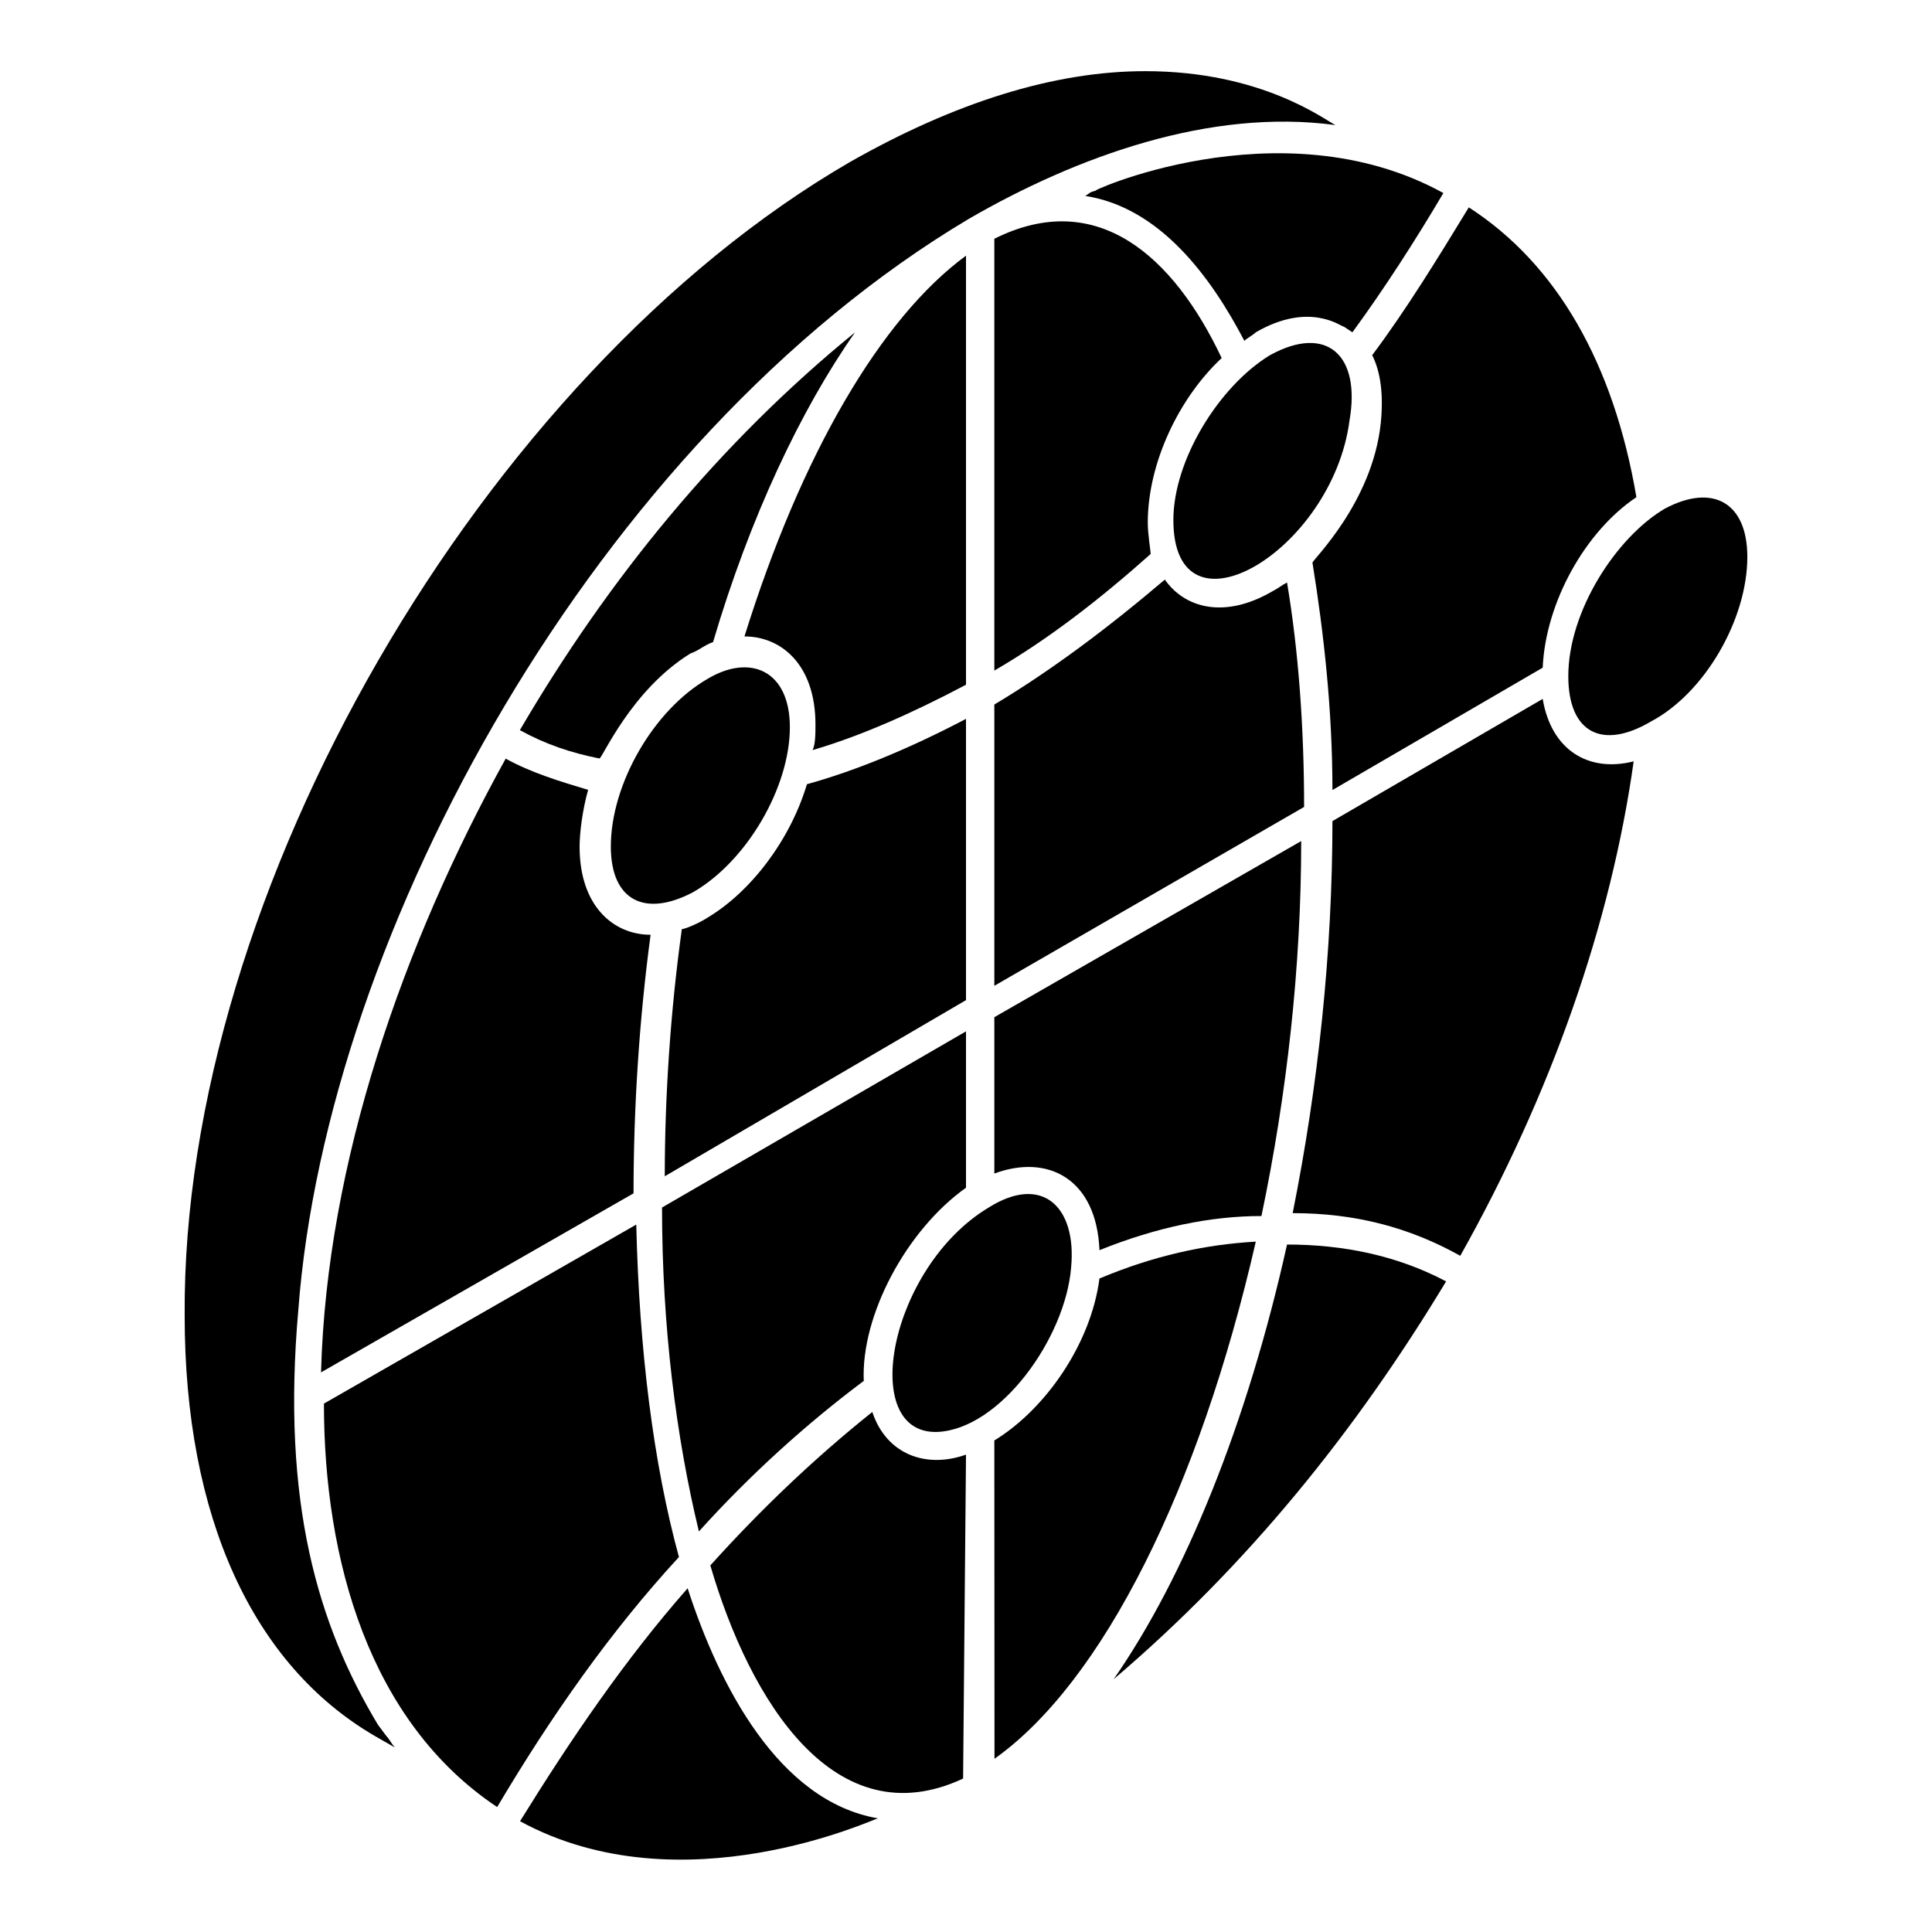<?xml version="1.0" encoding="utf-8"?>
<svg xmlns="http://www.w3.org/2000/svg" xmlns:xlink="http://www.w3.org/1999/xlink" version="1.1" id="Lager_1" x="0px" y="0px" viewBox="0 0 1200 1200" style="enable-background:new 0 0 1200 1200;" xml:space="preserve" width="150" height="150">
<g>
	<path d="M958.2,414.7c1.8-40.6,26.5-84.7,58.2-105.9c-14.1-82.9-49.4-144.7-104.1-180c-19.4,31.8-38.8,63.5-60,91.8   c5.3,10.6,7.1,24.7,5.3,42.4c-5.3,49.4-42.4,84.7-42.4,86.5c7.1,44.1,12.4,91.8,12.4,141.2L958.2,414.7z"/>
	<path d="M681.2,118.2c-5.3,1.8-1.8,0-7.1,3.5c45.9,7.1,77.6,49.4,98.8,90c1.8-1.8,5.3-3.5,7.1-5.3c33.5-19.4,52.9-3.5,54.7-3.5   l5.3,3.5c19.4-26.5,38.8-56.5,56.5-86.5C794.1,63.5,670.6,121.8,681.2,118.2L681.2,118.2z"/>
	<path d="M600,737.7v-97.1L411.2,750c0,74.1,8.8,142.9,22.9,201.2c31.8-35.3,67.1-67.1,102.4-93.5   C534.7,817.1,562.9,764.1,600,737.7L600,737.7z"/>
	<path d="M788.8,220.6c-31.8,19.4-60,65.3-60,102.4c0,77.6,98.8,19.4,109.4-61.8C845.3,220.6,824.1,201.2,788.8,220.6L788.8,220.6z"/>
	<path d="M114.7,817.1c0,125.3,42.4,217.1,118.2,261.2l12.4,7.1c-1.8-1.8-3.5-5.3-5.3-7.1l-5.3-7.1c-37.1-61.8-60-137.6-49.4-257.6   c17.6-234.7,185.3-540,416.5-677.7c67.1-38.8,150-68.8,227.7-58.2c-7.1-3.5-45.9-33.5-118.2-33.5c-56.5,0-118.2,19.4-183.5,56.5   C300,232.9,112.9,554.1,114.7,817.1L114.7,817.1z"/>
	<path d="M758.8,222.4c-30-63.5-77.6-105.9-141.2-74.1v268.2c33.5-19.4,65.3-44.1,97.1-72.4c0-1.8-1.8-12.4-1.8-19.4   C712.9,287.6,732.3,247.1,758.8,222.4L758.8,222.4z"/>
	<path d="M1085.3,345.9c0-33.5-21.2-45.9-51.2-30c-30,17.6-60,63.5-60,104.1c0,35.3,21.2,45.9,51.2,28.2   C1058.8,430.6,1085.3,384.7,1085.3,345.9L1085.3,345.9z"/>
	<path d="M428.8,405.9c5.3-1.8,8.8-5.3,14.1-7.1c22.9-77.6,54.7-144.7,88.2-192.4C446.5,275.3,377.6,360,322.9,453.5   c15.9,8.8,31.8,14.1,49.4,17.6C374.1,471.2,391.8,428.8,428.8,405.9L428.8,405.9z"/>
	<path d="M783.5,755.3c15.9-75.9,24.7-155.3,24.7-232.9L617.6,631.8v97.1c33.5-12.4,63.5,3.5,65.3,47.6   C718.2,762.3,751.8,755.3,783.5,755.3L783.5,755.3z"/>
	<path d="M799.4,361.8c-3.5,1.8-5.3,3.5-8.8,5.3c-30,17.6-54.7,10.6-67.1-7.1c-35.3,30-70.6,56.5-105.9,77.6v174.7L810,501.2   C810,451.8,806.5,404.1,799.4,361.8L799.4,361.8z"/>
	<path d="M199.4,852.4l194.1-111.2c0-52.9,3.5-107.7,10.6-160.6c-22.9,0-44.1-17.6-44.1-54.7c0-8.8,1.8-22.9,5.3-35.3   c-17.6-5.3-35.3-10.6-51.2-19.4C250.6,585.9,202.9,721.8,199.4,852.4L199.4,852.4z"/>
	<path d="M665.3,787.1c3.5-37.1-17.6-58.2-51.2-37.1c-61.8,37.1-81.2,141.2-31.8,139.4C621.2,887.6,661.8,831.2,665.3,787.1   L665.3,787.1z"/>
	<path d="M617.7,1092.4C617.7,1092.4,619.4,1092.4,617.7,1092.4c67.1-47.6,127.1-167.6,162.3-321.2c-31.8,1.8-63.5,8.8-97.1,22.9   c-5.3,40.6-33.5,81.2-65.3,100.6L617.7,1092.4z"/>
	<path d="M598.2,1104.7C600,1104.7,600,1104.7,598.2,1104.7C600,1102.9,600,1102.9,598.2,1104.7l1.8-201.2   c-24.7,8.8-49.4,0-58.2-26.5c-35.3,28.2-68.8,60-100.6,95.3C465.9,1057,518.8,1141.8,598.2,1104.7L598.2,1104.7z"/>
	<path d="M898.2,795.9c-30-15.9-63.5-22.9-98.8-22.9c-24.7,111.2-63.5,206.5-107.7,270C774.7,972.3,841.8,889.4,898.2,795.9   L898.2,795.9z"/>
	<path d="M430.6,554.1c33.5-19.4,60-65.3,60-102.4c0-35.3-24.7-45.9-51.2-30c-33.5,19.4-60,65.3-60,104.1   C379.4,559.4,400.6,570,430.6,554.1L430.6,554.1z"/>
	<path d="M1014.7,472.9c-28.2,7.1-51.2-7.1-56.5-38.8L827.6,510c0,81.2-8.8,164.1-24.7,243.5c38.8,0,72.4,8.8,104.1,26.5   C963.5,679.4,1000.6,573.5,1014.7,472.9L1014.7,472.9z"/>
	<path d="M600,158.8c-52.9,38.8-102.4,123.5-137.6,236.5c22.9,0,44.1,17.6,44.1,54.7c0,5.3,0,12.4-1.8,15.9   c30-8.8,61.8-22.9,95.3-40.6L600,158.8z"/>
	<path d="M545.3,1129.4c-61.8-10.6-98.8-82.9-118.2-142.9c-38.8,44.1-72.4,93.5-104.1,144.7C423.5,1185.9,543.5,1129.4,545.3,1129.4   L545.3,1129.4z"/>
	<path d="M600,446.5c-33.5,17.6-67.1,31.8-98.8,40.6c-10.6,35.3-35.3,67.1-61.8,82.9c-5.3,3.5-14.1,7.1-15.9,7.1   c-7.1,51.2-10.6,104.1-10.6,153.5L600,621.2L600,446.5z"/>
	<path d="M308.8,1122.4c33.5-56.5,70.6-109.4,112.9-155.3c-15.9-58.2-24.7-128.8-26.5-206.5L201.2,871.8   C201.2,968.9,229.4,1069.5,308.8,1122.4L308.8,1122.4z"/>
</g>
</svg>
